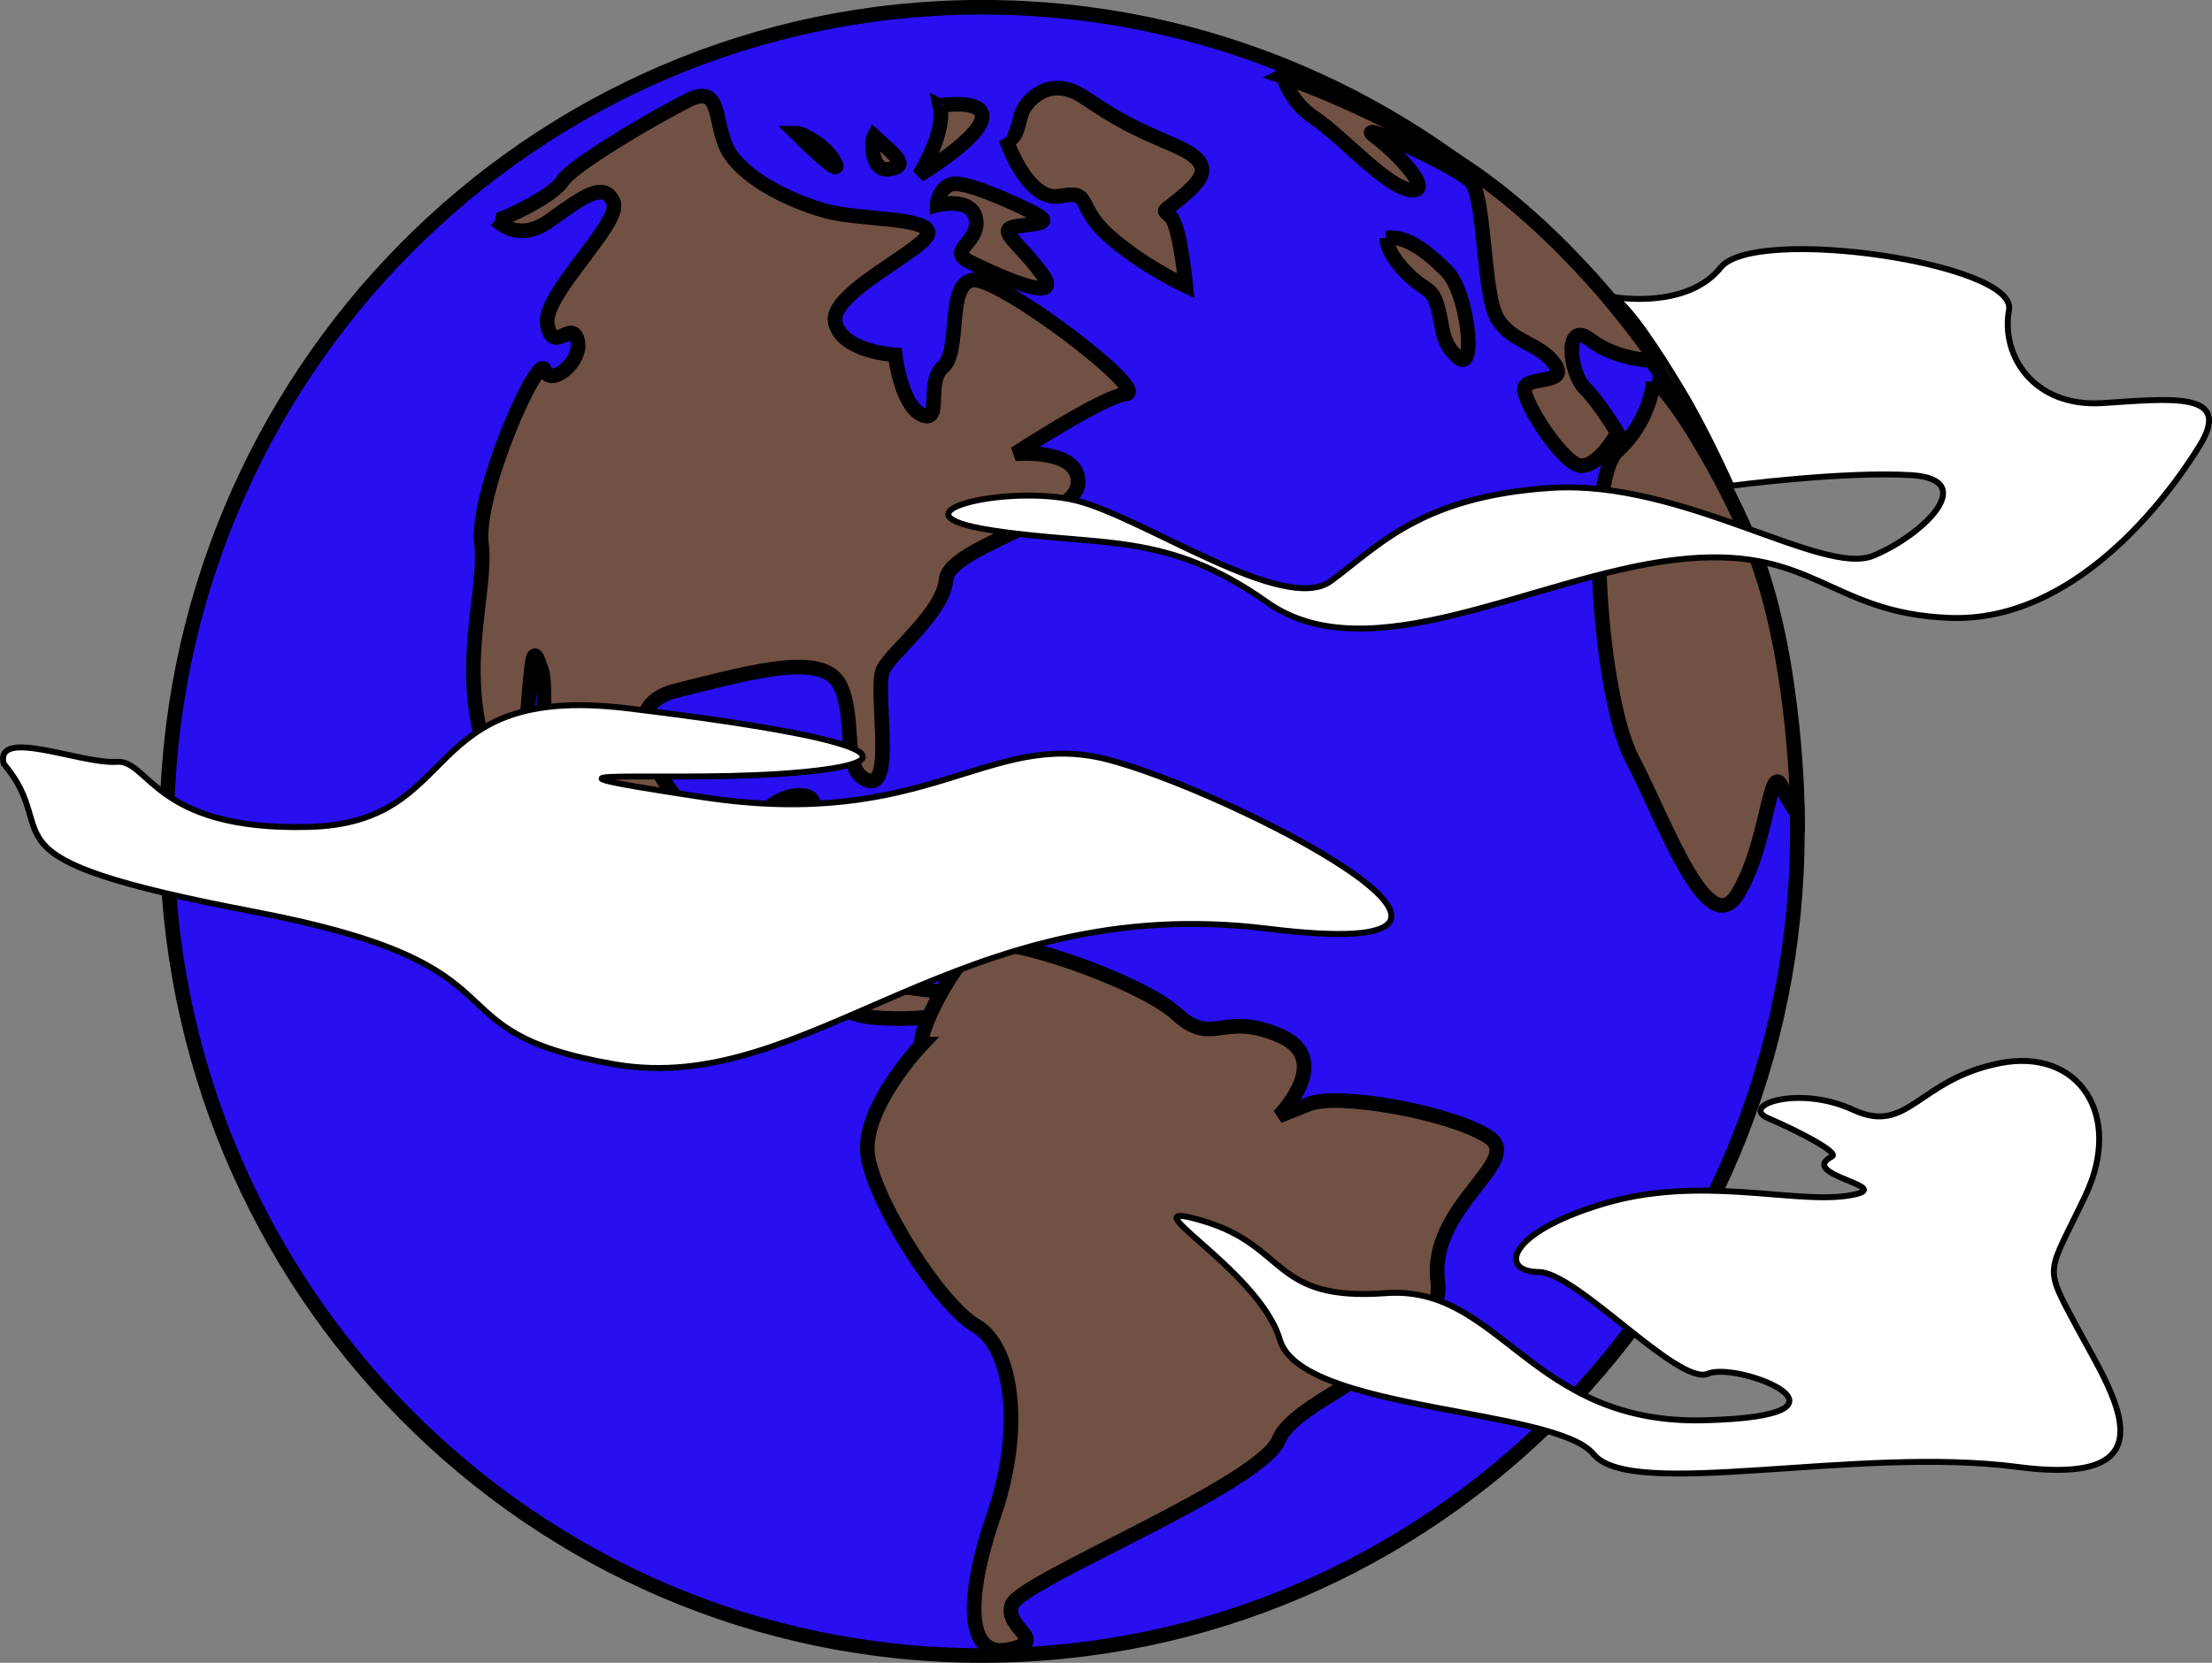 <?xml version="1.0" encoding="UTF-8" standalone="no"?>
<!-- Created with Inkscape (http://www.inkscape.org/) -->
<svg
    xmlns:inkscape="http://www.inkscape.org/namespaces/inkscape"
    xmlns:rdf="http://www.w3.org/1999/02/22-rdf-syntax-ns#"
    xmlns="http://www.w3.org/2000/svg"
    xmlns:cc="http://creativecommons.org/ns#"
    xmlns:dc="http://purl.org/dc/elements/1.1/"
    xmlns:sodipodi="http://sodipodi.sourceforge.net/DTD/sodipodi-0.dtd"
    xmlns:svg="http://www.w3.org/2000/svg"
    xmlns:ns1="http://sozi.baierouge.fr"
    xmlns:xlink="http://www.w3.org/1999/xlink"
    id="svg5294"
    sodipodi:docname="globe_drawish.svg"
    inkscape:export-filename="/Users/andersbr/Documents/coop/art/clipart/globe_drawish.png"
    viewBox="0 0 372.71 280.25"
    inkscape:export-xdpi="28.98"
    version="1.1"
    inkscape:export-ydpi="28.98"
    inkscape:version="0.47 r22583"
  >
  <rect x="0" y="0" width="372.71" height="280.25" fill="#808080" stroke="none"/>
  <sodipodi:namedview
      id="base"
      bordercolor="#666666"
      inkscape:pageshadow="2"
      inkscape:window-y="0"
      pagecolor="#ffffff"
      inkscape:window-height="801"
      inkscape:window-maximized="1"
      inkscape:zoom="1.979899"
      inkscape:window-x="0"
      showgrid="false"
      borderopacity="1.0"
      inkscape:current-layer="layer1"
      inkscape:cx="189.45913"
      inkscape:cy="144.97796"
      inkscape:window-width="1440"
      inkscape:pageopacity="0.0"
      inkscape:document-units="px"
  />
  <g
      id="layer1"
      inkscape:label="Layer 1"
      inkscape:groupmode="layer"
      transform="translate(-214.35 -375.85)"
    >
    <path
        id="path5396"
        sodipodi:rx="137.38074"
        sodipodi:ry="138.89598"
        style="stroke:#000000;stroke-width:2.458;fill:#270ff0"
        sodipodi:type="arc"
        d="m517.2 515.97c0 76.71-61.507 138.9-137.38 138.9s-137.38-62.186-137.38-138.9c0-76.71 61.507-138.9 137.38-138.9s137.38 62.186 137.38 138.9z"
        sodipodi:cy="515.97119"
        sodipodi:cx="379.81735"
    />
    <path
        id="path5908"
        style="stroke:#000000;stroke-width:2.458;fill:#715143"
        d="m298 412.94s3.535 4.041 9.091 0c5.556-4.041 9.091-6.566 10.607-3.03 1.515 3.535-12.122 15.657-11.112 20.708 1.01 5.051 4.041-1.01 5.051 2.525 1.01 3.535-4.546 8.081-5.556 5.051-1.01-3.03-11.617 20.708-10.607 29.294 1.01 8.586-4.546 21.718 1.515 37.376 6.061 15.657 5.051 6.061 6.061-6.566 1.01-12.627 1.01-14.142 2.525-9.596 1.515 4.546-2.02 22.223 5.051 26.769 7.071 4.546 25.759 7.576 27.274 11.617 1.515 4.041 12.627 19.193 23.234 20.203 10.607 1.01 18.688-1.515 14.142-3.535-4.546-2.02-20.708-1.01-20.708-7.071s-5.556-15.152-8.081-14.142l-2.525 1.01s12.122-13.132 5.556-13.637c-6.566-0.505-10.607 9.596-14.647 7.071-4.041-2.525-20.708-21.213-6.566-24.749 14.142-3.535 25.254-6.566 27.779-0.505 2.525 6.061 0 14.142 4.546 15.657 4.546 1.515 1.01-15.657 2.525-18.688 1.515-3.03 10.102-9.596 10.607-15.152 0.505-5.556 21.718-10.102 22.223-16.162 0.505-6.061-10.607-5.051-10.607-5.051s14.647-9.596 18.688-10.102c4.041-0.505-21.213-19.698-25.759-19.193-4.546 0.505-2.02 12.122-5.051 14.647-3.03 2.525 0 9.596-3.535 8.081s-4.546-10.102-4.546-10.102-9.091-0.505-10.102-5.556c-1.01-5.051 16.162-12.627 15.657-15.152-0.505-2.525-11.617-2.02-17.173-3.535-5.556-1.515-13.132-5.051-16.162-9.596-3.03-4.546-1.01-12.122-7.071-9.091-6.061 3.03-19.698 11.112-21.213 13.637-1.515 2.525-10.102 6.566-11.112 6.566z"
    />
    <path
        id="path5910"
        style="stroke:#000000;stroke-width:2.458;fill:#715143"
        d="m369.72 551.83s-10.607 11.112-9.091 19.193c1.515 8.081 12.122 24.749 18.183 28.284 6.061 3.535 8.081 17.173 3.03 31.82-5.051 14.647-4.546 24.244 2.525 22.728 7.071-1.515-1.01-3.535 0.505-7.576 1.515-4.041 41.921-20.203 44.952-27.779 3.03-7.576 28.284-14.142 26.769-26.769-1.515-12.627 14.647-20.203 8.586-24.244-6.061-4.041-25.254-7.576-30.305-5.556l-5.051 2.02s9.596-9.596 0-13.637-11.112 2.02-17.173-3.535c-6.061-5.556-29.294-13.637-33.335-11.617-4.041 2.02-10.607 15.152-9.596 16.668z"
    />
    <path
        id="path5912"
        sodipodi:nodetypes="csssscsc"
        style="stroke:#000000;stroke-width:2.458;fill:#715143"
        d="m492.95 440.21s-0.505 6.566-6.061 11.617c-5.556 5.051-3.03 41.416 2.525 52.023 5.556 10.607 12.627 30.81 17.678 22.728 5.051-8.081 5.425-22.539 7.423-18.213 1.454 3.148 2.704 4.576 2.704 4.576s-0.143-24.886-6.949-43.197c-4.968-13.366-15.3-29.534-17.321-29.534z"
    />
    <path
        id="path5914"
        style="stroke:#000000;stroke-width:2.458;fill:#715143"
        d="m372.75 393.74c1.01 4.546-3.535 11.617-3.535 11.617s10.102-6.061 10.607-9.596c0.505-3.535-8.081-2.02-7.071-2.02z"
    />
    <path
        id="path5916"
        style="stroke:#000000;stroke-width:2.458;fill:#715143"
        d="m372.24 410.41s6.061-1.515 6.566 2.525c0.505 4.041-5.051 5.051-1.01 7.071s16.162 7.576 12.122 2.02c-4.041-5.556-8.081-7.576-4.041-8.081 4.041-0.505 6.061-0.505 2.02-2.525s-11.112-5.051-13.132-4.546c-2.02 0.505-2.525 3.03-2.525 3.535z"
    />
    <path
        id="path5918"
        style="stroke:#000000;stroke-width:2.458;fill:#715143"
        d="m348.5 398.29s8.081 8.081 6.566 5.051c-1.515-3.03-5.556-5.051-6.566-5.051z"
    />
    <path
        id="path5920"
        style="stroke:#000000;stroke-width:2.458;fill:#715143"
        d="m361.63 398.79c4.546 4.041 5.556 5.051 2.525 5.556-3.03 0.505-3.03-4.546-2.525-5.556z"
    />
    <path
        id="path5922"
        style="stroke:#000000;stroke-width:2.458;fill:#715143"
        d="m383.86 399.3s3.535 10.607 9.091 9.596c5.556-1.01 2.525 1.515 8.081 6.566s13.132 8.586 13.132 8.586-1.01-10.102-2.525-11.617c-1.515-1.515-1.515-0.505 2.02-3.535 3.535-3.03 5.556-5.556-1.515-8.586-7.071-3.03-9.091-4.041-15.152-8.081-6.061-4.041-10.102 1.01-10.607 3.03-0.505 2.02-1.01 4.546-2.525 4.041z"
    />
    <path
        id="path5924"
        sodipodi:nodetypes="cscsscssssssssc"
        style="stroke:#000000;stroke-width:2.458;fill:#715143"
        d="m430.32 388.69s20.619 6.862 36.366 19.193c16.464 12.892 26.769 28.789 26.769 28.789s-6.566 0-11.112-3.535c-4.546-3.535-3.535 5.556-1.01 8.081 2.525 2.525 5.556 7.576 5.556 7.576s-3.03 5.556-6.061 5.556c-3.03 0-10.102-11.112-9.596-13.132 0.505-2.02 7.576-0.505 5.051-4.041s-7.071-3.535-9.596-7.576c-2.525-4.041-2.02-20.708-4.546-23.234-2.525-2.525-20.203-10.607-16.162-7.576 4.041 3.03 10.102 9.596 6.061 9.091-4.041-0.505-11.617-9.091-16.162-12.122-4.546-3.03-5.051-7.071-5.556-7.071z"
    />
    <path
        id="path5926"
        style="stroke:#000000;stroke-width:2.458;fill:#715143"
        d="m448 415.97c3.03-0.505 6.566 2.02 10.102 5.556 3.535 3.535 5.051 17.173 2.02 14.647-3.03-2.525-2.525-5.051-3.535-8.586-1.01-3.535-2.02-2.525-5.051-5.556s-3.535-5.051-3.535-6.061z"
    />
    <path
        id="path5928"
        sodipodi:nodetypes="csssssssscc"
        style="stroke:#000000;stroke-width:1px;fill:#ffffff"
        d="m233.8 504.26c5.714-0.714 6.205 11.674 32.633 10.959 26.429-0.714 17.857-24.286 53.571-20 35.714 4.286 51.429 8.571 30 10.714-21.429 2.143-55-1.429-17.143 4.286s47.857-11.429 67.857-6.429c20 5 79.286 35 27.143 28.571-52.143-6.429-77.143 28.571-110 22.857-32.85-5.71-12.14-16.43-60.71-25.71-48.571-9.286-31.66-12.489-42.185-24.949-1.45-6.11 12.561-0.082 18.838-0.296z"
    />
    <path
        id="path5930"
        sodipodi:nodetypes="cssssssssssssscsc"
        style="stroke:#000000;stroke-width:1px;fill:#ffffff"
        d="m486.43 425.93s12.143 2.143 17.857-5c5.714-7.143 50-0.714 48.571 7.143-1.429 7.857 4.286 16.429 15.714 15.714 11.429-0.714 22.119-2.107 16.405 7.179-5.714 9.286-21.261 29.74-41.976 29.026-20.71-0.71-23-12.63-46.57-9.77s-51.43 19.29-68.57 7.14c-17.15-12.14-27.86-9.28-46.43-12.14-18.571-2.857 2.857-7.857 14.286-5 11.429 2.857 35 19.286 42.857 13.571 7.857-5.714 15-14.286 37.143-15.714 22.143-1.429 45.714 15 54.286 11.429 8.571-3.571 17.857-12.857 6.429-13.571-11.429-0.714-30.357 1.786-30.357 1.786s-3.929-8.929-8.214-16.071c-4.286-7.143-8.571-13.571-11.429-15.714z"
    />
    <path
        id="path5932"
        sodipodi:nodetypes="cssssssssssssssss"
        style="stroke:#000000;stroke-width:1px;fill:#ffffff"
        d="m523.04 570.76c-6.197 3.214 11.964 5.179 2.679 6.607-9.286 1.429-25-3.571-41.429 1.429s-17.143 11.429-10.714 11.429c6.429 0 23.571 19.286 28.571 17.143 5-2.143 28.571 7.143-0.714 7.857-29.286 0.714-34.286-22.857-53.571-21.429-19.286 1.429-16.429-7.857-30.714-12.143-14.286-4.286 9.286 7.857 12.857 20 3.571 12.143 46.429 11.429 52.857 19.286 6.429 7.857 44.286-1.429 71.429 2.143 27.143 3.571 15.714-12.857 10-23.571-5.714-10.714-5-8.571 1.429-22.143 6.429-13.571-1.071-25-14.464-22.321-13.797 2.759-15.357 12.143-24.643 7.857-9.286-4.286-19.286-0.714-14.286 1.429s11.982 5.771 10.714 6.429z"
    />
  </g
  >
</svg
>
